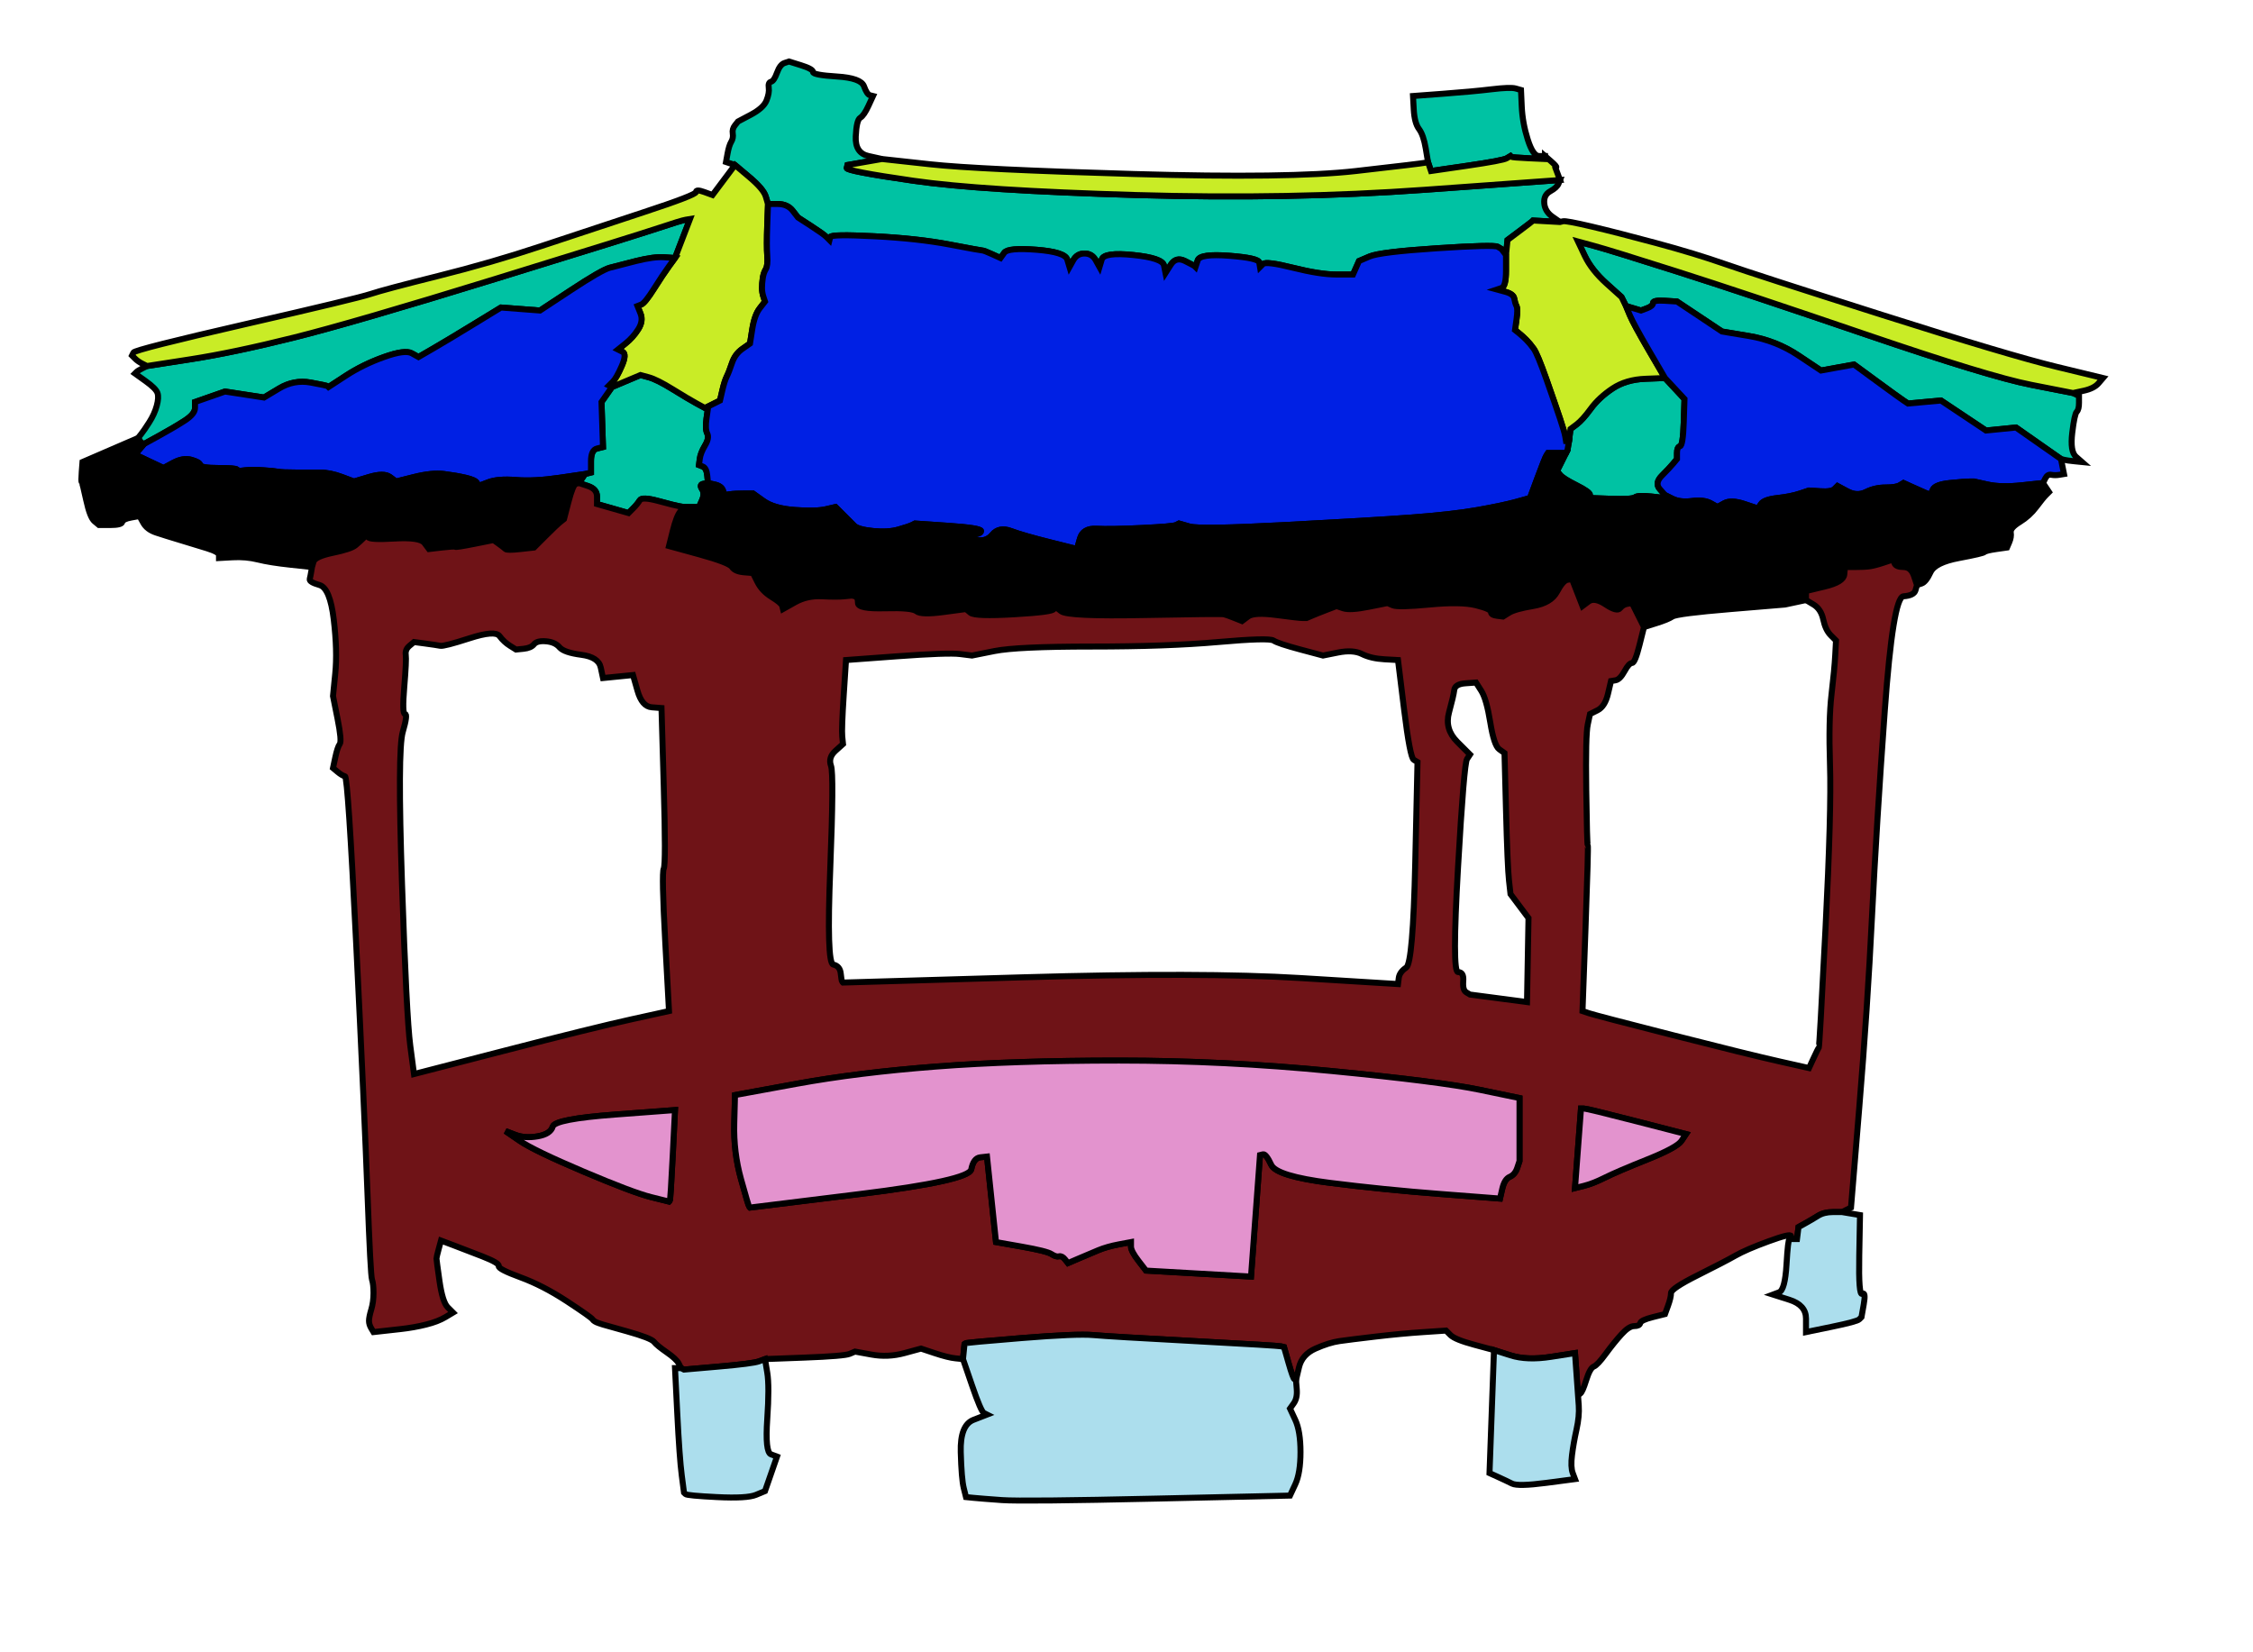<?xml version='1.0' encoding='UTF-8' standalone='no'?>
<!-- Created with clker.com Crayon tracing tool http://www.clker.com) -->
<svg
   xmlns='http://www.w3.org/2000/svg'
   width='751'
   height='550.5'>
<path style='opacity:1;fill:#00C2A3;fill-rule:evenodd;stroke:#000000;stroke-width:2px;stroke-linecap:butt;stroke-linejoin:miter;stroke-opacity:1'	  d='M 227.5 79.5 L 225 86 L 221.5 85.75 Q 218 85.5  212 87 Q 206 88.5  203.25 89.25 Q 200.5 90  190.25 96.75 L 180 103.5 L 173.5 103 L 167 102.5 L 158 108 Q 149 113.5  144.25 116.25 L 139.5 119 L 137.25 117.75 Q 135 116.5  128 119 Q 121 121.5  115.25 125.25 L 109.5 129 L 109.25 128.75 Q 109 128.5  103.5 127.5 Q 98 126.5  93 129.5 L 88 132.5 L 81.5 131.5 L 75 130.5 L 70 132.25 L 65 134 L 65 136 Q 65 138  61.5 140.25 Q 58 142.5  53 145.25 L 48 148 L 47.5 147.75 L 47 147.5 L 46.5 146.75 L 46 146 L 47 144.75 Q 48 143.5  49.75 140.75 Q 51.5 138  52.25 135.25 Q 53 132.5  52.5 131 Q 52 129.5  48.5 127 L 45 124.5 L 45.5 124 Q 46 123.5  47.5 122.75 L 49 122 L 63.5 119.75 Q 78 117.5  98 112.5 Q 118 107.5  165 93 Q 212 78.5  219.5 76 Q 227 73.5  228.5 73.25 L 230 73 L 227.5 79.5  Z 
' id='path2' />
<path style='opacity:1;fill:#00C2A3;fill-rule:evenodd;stroke:#000000;stroke-width:2px;stroke-linecap:butt;stroke-linejoin:miter;stroke-opacity:1'	  d='M 232.25 134.5 L 235 136 L 235.5 136 L 236 136 L 235.5 139.5 Q 235 143  235.75 144.5 Q 236.5 146  235 148.5 Q 233.5 151  233.25 153 L 233 155 L 234.25 155.5 Q 235.5 156  235.75 158.5 L 236 161 L 234.5 161.25 Q 233 161.5  234 163 Q 235 164.5  234 166.75 L 233 169 L 230.5 169 L 228 169 L 226.5 168.75 Q 225 168.5  219.5 167 Q 214 165.5  213.25 166.75 Q 212.5 168  211 169.5 L 209.5 171 L 204.25 169.5 L 199 168 L 199 165.5 Q 199 163  196 162 L 193 161 L 194 159.5 L 195 158 L 196 157.75 L 197 157.5 L 197 153.75 Q 197 150  199 149.5 L 201 149 L 200.75 141.5 L 200.5 134 L 202.25 131.5 L 204 129 L 208.75 127 L 213.5 125 L 216.25 125.75 Q 219 126.5  224.25 129.75 Q 229.5 133  232.25 134.5  Z 
' id='path4' />
<path style='opacity:1;fill:#00C2A3;fill-rule:evenodd;stroke:#000000;stroke-width:2px;stroke-linecap:butt;stroke-linejoin:miter;stroke-opacity:1'	  d='M 289.5 52 L 294 53 L 288.25 54 L 282.5 55 L 282.25 56 Q 282 57  304.5 60.25 Q 327 63.5  378.5 65 Q 430 66.5  475 63.25 L 520 60 L 519.5 61.25 Q 519 62.5  516.75 63.75 Q 514.5 65  514.75 67.75 Q 515 70.5  517.5 72.25 L 520 74 L 515.5 73.75 L 511 73.5 L 510.75 73.75 Q 510.5 74  506.5 77 L 502.5 80 L 502.25 82.5 L 502 85 L 501.25 84 L 500.5 83 L 499.25 82.25 Q 498 81.5  479 82.75 Q 460 84  456.5 85.5 L 453 87 L 452 89.25 L 451 91.5 L 445.5 91.5 Q 440 91.5  431 89.25 Q 422 87  421 88 L 420 89 L 419.75 87.5 Q 419.5 86  409.75 85.25 Q 400 84.5  399.25 86.75 L 398.5 89 L 398.25 88.75 Q 398 88.5  395 87 Q 392 85.5  390.25 88.25 L 388.5 91 L 388 88.5 Q 387.5 86  377.75 85 Q 368 84  367.25 86.5 L 366.5 89 L 365.25 86.75 Q 364 84.5  361.5 84.5 Q 359 84.5  357.75 86.75 L 356.5 89 L 355.75 86.5 Q 355 84  345.5 83.25 Q 336 82.5  334.75 84.25 L 333.5 86 L 330.75 84.75 Q 328 83.5  327.5 83.5 Q 327 83.5  316.5 81.5 Q 306 79.5  291.5 78.75 Q 277 78  276.75 79 L 276.5 80 L 275.5 79 Q 274.5 78  270.25 75.25 L 266 72.5 L 264.25 70.25 Q 262.5 68  259.25 68 L 256 68 L 255.25 65.5 Q 254.5 63  249.75 59 L 245 55 L 243.5 54.5 L 242 54 L 242.5 51.25 Q 243 48.5  243.75 47.25 Q 244.5 46  244.25 44.5 Q 244 43  245 41.75 L 246 40.5 L 250.25 38.25 Q 254.5 36  255.5 33.5 Q 256.5 31  256.25 29.25 Q 256 27.5  257 27.25 Q 258 27  259 24.25 Q 260 21.5  261.5 21 L 263 20.5 L 267 21.75 Q 271 23  271 24 Q 271 25  279 25.5 Q 287 26  288 28.75 Q 289 31.5  290 31.75 L 291 32 L 289.5 35.25 Q 288 38.5  286.75 39.25 Q 285.5 40  285.25 45.5 Q 285 51  289.5 52  Z 
' id='path6' />
<path style='opacity:1;fill:#00C2A3;fill-rule:evenodd;stroke:#000000;stroke-width:2px;stroke-linecap:butt;stroke-linejoin:miter;stroke-opacity:1'	  d='M 513 52 L 515 52 L 515 52.5 L 515 53 L 509.5 52.75 Q 504 52.5  503.75 52.25 L 503.5 52 L 502.25 52.75 Q 501 53.5  489 55.25 L 477 57 L 476.5 55.5 L 476 54 L 475.25 49.5 Q 474.5 45  473 43 Q 471.5 41  471.25 36.5 L 471 32 L 481 31.25 Q 491 30.5  497.25 29.75 Q 503.5 29  505.25 29.5 L 507 30 L 507.25 35.5 Q 507.5 41  509.25 46.5 Q 511 52  513 52  Z 
' id='path8' />
<path style='opacity:1;fill:#00C2A3;fill-rule:evenodd;stroke:#000000;stroke-width:2px;stroke-linecap:butt;stroke-linejoin:miter;stroke-opacity:1'	  d='M 548.5 126.25 L 555 126 L 558.25 129.5 L 561.5 133 L 561.25 140.75 Q 561 148.5  560 148.75 Q 559 149  559 151 L 559 153 L 557.75 154.5 Q 556.5 156  554 158.5 Q 551.5 161  553.25 163 L 555 165 L 555 165.5 L 555 166 L 550.5 165.5 Q 546 165  545 165.75 Q 544 166.5  537 166.25 L 530 166 L 530 165 Q 530 164  525.5 161.75 Q 521 159.5  520 158.25 L 519 157 L 520.5 154 L 522 151 L 522.25 150.5 L 522.5 150 L 522.75 148.5 L 523 147 L 523.25 145 L 523.5 143 L 525.5 141.5 Q 527.5 140  530.25 136.25 Q 533 132.5  537.5 129.5 Q 542 126.5  548.5 126.25  Z 
' id='path10' />
<path style='opacity:1;fill:#00C2A3;fill-rule:evenodd;stroke:#000000;stroke-width:2px;stroke-linecap:butt;stroke-linejoin:miter;stroke-opacity:1'	  d='M 677 128.25 L 691 131 L 692 131.5 L 693 132 L 693 134.25 Q 693 136.5  692.25 137.25 Q 691.5 138  690.75 144.25 Q 690 150.5  692 152.25 L 694 154 L 691.5 153.75 Q 689 153.5  688 153.25 L 687 153 L 679.5 147.75 L 672 142.5 L 667 143 L 662 143.5 L 660.5 142.5 Q 659 141.5  653 137.5 L 647 133.5 L 641.5 134 L 636 134.5 L 634.5 133.5 Q 633 132.5  625.5 127 L 618 121.5 L 612.5 122.5 L 607 123.5 L 599.5 118.5 Q 592 113.5  583 112 L 574 110.5 L 572.5 109.5 Q 571 108.5  565 104.5 L 559 100.5 L 555 100.25 Q 551 100  551 101 Q 551 102  549 102.75 L 547 103.5 L 544.5 102.75 L 542 102 L 541.25 100.5 L 540.5 99 L 535.5 94.5 Q 530.5 90  528.25 85.25 L 526 80.5 L 531.5 82 Q 537 83.5  559 90.5 Q 581 97.5  622 111.5 Q 663 125.5  677 128.25  Z 
' id='path12' />
<path style='opacity:1;fill:#C9EC26;fill-rule:evenodd;stroke:#000000;stroke-width:2px;stroke-linecap:butt;stroke-linejoin:miter;stroke-opacity:1'	  d='M 244.25 56 L 245 55 L 249.75 59 Q 254.5 63  255.25 65.5 L 256 68 L 255.75 75 Q 255.5 82  255.75 85.25 Q 256 88.5  255.25 89.75 Q 254.5 91  254.25 92.75 Q 254 94.5  254 96 Q 254 97.5  254.5 99 L 255 100.5 L 253.25 102.75 Q 251.5 105  250.75 109.75 L 250 114.5 L 247.5 116.25 Q 245 118  244 121 Q 243 124  242.25 125.5 Q 241.5 127  240.75 130.25 L 240 133.5 L 237.5 134.75 L 235 136 L 232.25 134.5 Q 229.5 133  224.25 129.75 Q 219 126.5  216.25 125.75 L 213.5 125 L 208.75 127 L 204 129 L 203.5 128.75 L 203 128.5 L 204.25 127.25 Q 205.5 126  207.25 122 Q 209 118  207.5 117.25 L 206 116.5 L 208.5 114.5 Q 211 112.5  212.75 109.75 Q 214.5 107  213.5 104.5 L 212.5 102 L 213.75 101.5 Q 215 101  218 96.25 Q 221 91.5  223 88.75 L 225 86 L 227.5 79.5 L 230 73 L 228.5 73.25 Q 227 73.5  219.5 76 Q 212 78.5  165 93 Q 118 107.5  98 112.5 Q 78 117.5  63.5 119.75 L 49 122 L 47.5 121.25 Q 46 120.5  45 119.5 L 44 118.5 L 44.5 117.5 Q 45 116.5  82 108 Q 119 99.5  123.5 98 Q 128 96.5  146 92 Q 164 87.5  180.5 82 Q 197 76.5  214.5 70.75 Q 232 65  232 64 Q 232 63  234.75 64 L 237.5 65 L 240.5 61 Q 243.5 57  244.25 56  Z 
' id='path14' />
<path style='opacity:1;fill:#C9EC26;fill-rule:evenodd;stroke:#000000;stroke-width:2px;stroke-linecap:butt;stroke-linejoin:miter;stroke-opacity:1'	  d='M 515 52.5 L 515 52 L 517 53.75 Q 519 55.5  518.75 55.75 L 518.5 56 L 519.25 58 L 520 60 L 475 63.25 Q 430 66.5  378.5 65 Q 327 63.5  304.5 60.25 Q 282 57  282.25 56 L 282.5 55 L 288.25 54 L 294 53 L 310 54.75 Q 326 56.5  378 58 Q 430 59.5  452 57 Q 474 54.5  475 54.25 L 476 54 L 476.5 55.5 L 477 57 L 489 55.25 Q 501 53.5  502.25 52.75 L 503.5 52 L 503.75 52.25 Q 504 52.5  509.5 52.75 L 515 53 L 515 52.5  Z 
' id='path16' />
<path style='opacity:1;fill:#C9EC26;fill-rule:evenodd;stroke:#000000;stroke-width:2px;stroke-linecap:butt;stroke-linejoin:miter;stroke-opacity:1'	  d='M 515.5 73.75 L 520 74 L 521 73.75 Q 522 73.5  530.5 75.5 Q 539 77.5  552 81 Q 565 84.5  575 88 Q 585 91.5  627.5 105 Q 670 118.5  685.5 122.25 L 701 126 L 699.5 127.75 Q 698 129.5  694.5 130.25 L 691 131 L 677 128.25 Q 663 125.5  622 111.5 Q 581 97.5  559 90.5 Q 537 83.5  531.5 82 L 526 80.5 L 528.25 85.25 Q 530.5 90  535.5 94.5 L 540.5 99 L 541.25 100.5 L 542 102 L 543.25 105 Q 544.5 108  549.75 117 L 555 126 L 548.5 126.25 Q 542 126.5  537.5 129.5 Q 533 132.5  530.25 136.25 Q 527.5 140  525.5 141.5 L 523.5 143 L 523.25 145 L 523 147 L 522.5 147 L 522 147 L 521.75 145.5 Q 521.5 144  520 139.5 Q 518.5 135  515.5 126.5 Q 512.5 118  511.25 116.25 Q 510 114.5  508.75 113.25 Q 507.5 112  506.25 111 L 505 110 L 505.5 106.5 Q 506 103  505.5 102 Q 505 101  504.75 99.5 Q 504.5 98  501.75 97.25 L 499 96.5 L 500.5 96 Q 502 95.5  502 90.25 L 502 85 L 502.25 82.5 L 502.5 80 L 506.5 77 Q 510.5 74  510.75 73.75 L 511 73.5 L 515.5 73.75  Z 
' id='path18' />
<path style='opacity:1;fill:#0020E4;fill-rule:evenodd;stroke:#000000;stroke-width:2px;stroke-linecap:butt;stroke-linejoin:miter;stroke-opacity:1'	  d='M 221.5 85.75 L 225 86 L 223 88.75 Q 221 91.5  218 96.25 Q 215 101  213.75 101.5 L 212.5 102 L 213.5 104.5 Q 214.5 107  212.75 109.75 Q 211 112.5  208.5 114.5 L 206 116.5 L 207.5 117.25 Q 209 118  207.25 122 Q 205.5 126  204.25 127.25 L 203 128.5 L 203.5 128.75 L 204 129 L 202.25 131.5 L 200.5 134 L 200.75 141.5 L 201 149 L 199 149.5 Q 197 150  197 153.75 L 197 157.5 L 196 157.75 L 195 158 L 186.5 159.25 Q 178 160.5  172 160 Q 166 159.5  162.75 160.75 L 159.5 162 L 159 161 Q 158.5 160  155.25 159.25 Q 152 158.5  148 158 Q 144 157.5  138 159 L 132 160.5 L 130 159 Q 128 157.5  123 159 L 118 160.5 L 114 159 Q 110 157.5  106.5 157.5 Q 103 157.5  98.5 157.5 Q 94 157.5  92.75 157.25 Q 91.5 157  87.75 156.75 Q 84 156.5  81.75 156.75 L 79.5 157 L 79 156.5 Q 78.5 156  72.75 156 Q 67 156  66.75 155 Q 66.5 154  63.75 153.25 Q 61 152.5  57.75 154.25 L 54.5 156 L 49.75 153.75 L 45 151.5 L 46.5 149.75 L 48 148 L 53 145.25 Q 58 142.5  61.5 140.25 Q 65 138  65 136 L 65 134 L 70 132.25 L 75 130.5 L 81.5 131.5 L 88 132.5 L 93 129.5 Q 98 126.5  103.5 127.5 Q 109 128.5  109.25 128.75 L 109.5 129 L 115.25 125.25 Q 121 121.5  128 119 Q 135 116.5  137.25 117.75 L 139.5 119 L 144.25 116.25 Q 149 113.5  158 108 L 167 102.5 L 173.5 103 L 180 103.5 L 190.25 96.75 Q 200.5 90  203.25 89.25 Q 206 88.5  212 87 Q 218 85.5  221.5 85.75  Z 
' id='path20' />
<path style='opacity:1;fill:#0020E4;fill-rule:evenodd;stroke:#000000;stroke-width:2px;stroke-linecap:butt;stroke-linejoin:miter;stroke-opacity:1'	  d='M 501.25 84 L 502 85 L 502 90.25 Q 502 95.5  500.5 96 L 499 96.5 L 501.75 97.25 Q 504.5 98  504.75 99.5 Q 505 101  505.5 102 Q 506 103  505.5 106.5 L 505 110 L 506.25 111 Q 507.5 112  508.75 113.25 Q 510 114.5  511.25 116.25 Q 512.5 118  515.5 126.5 Q 518.5 135  520 139.5 Q 521.5 144  521.75 145.5 L 522 147 L 522.5 147 L 523 147 L 522.75 148.5 L 522.5 150 L 522.25 150.5 L 522 151 L 519 151 L 516 151 L 515.5 151.75 Q 515 152.5  512.5 159.25 L 510 166 L 505.5 167.25 Q 501 168.5  492.5 170 Q 484 171.5  470.5 172.5 Q 457 173.5  428.5 175 Q 400 176.5  396.5 175.5 L 393 174.5 L 392 175 Q 391 175.5  380.5 176 Q 370 176.5  365.5 176.25 Q 361 176  360 179.5 L 359 183 L 350 180.75 Q 341 178.5  337 177 Q 333 175.5  330.75 178.25 Q 328.5 181  324.25 179.75 L 320 178.5 L 323.5 178.25 Q 327 178  327 177 Q 327 176  316 175.25 L 305 174.5 L 304 175 Q 303 175.5  299.5 176.5 Q 296 177.5  291 177 Q 286 176.5  284.75 175.25 Q 283.5 174  281 171.5 L 278.5 169 L 275.25 169.75 Q 272 170.5  265 170 Q 258 169.5  254.5 167 L 251 164.5 L 248 164.5 Q 245 164.5  243.25 164.75 L 241.5 165 L 241 163.5 Q 240.5 162  238.25 161.5 L 236 161 L 235.75 158.5 Q 235.5 156  234.25 155.5 L 233 155 L 233.25 153 Q 233.5 151  235 148.5 Q 236.5 146  235.75 144.5 Q 235 143  235.5 139.5 L 236 136 L 235.5 136 L 235 136 L 237.5 134.75 L 240 133.5 L 240.75 130.25 Q 241.5 127  242.25 125.5 Q 243 124  244 121 Q 245 118  247.5 116.25 L 250 114.5 L 250.75 109.75 Q 251.5 105  253.25 102.75 L 255 100.5 L 254.5 99 Q 254 97.5  254 96 Q 254 94.5  254.25 92.75 Q 254.5 91  255.25 89.75 Q 256 88.5  255.75 85.25 Q 255.5 82  255.75 75 L 256 68 L 259.25 68 Q 262.5 68  264.25 70.25 L 266 72.5 L 270.25 75.25 Q 274.5 78  275.5 79 L 276.5 80 L 276.75 79 Q 277 78  291.5 78.75 Q 306 79.5  316.5 81.5 Q 327 83.5  327.5 83.5 Q 328 83.5  330.75 84.75 L 333.5 86 L 334.75 84.25 Q 336 82.5  345.5 83.25 Q 355 84  355.75 86.5 L 356.5 89 L 357.75 86.75 Q 359 84.5  361.5 84.5 Q 364 84.5  365.25 86.75 L 366.5 89 L 367.25 86.5 Q 368 84  377.75 85 Q 387.5 86  388 88.5 L 388.5 91 L 390.25 88.25 Q 392 85.5  395 87 Q 398 88.5  398.25 88.75 L 398.5 89 L 399.25 86.75 Q 400 84.5  409.75 85.25 Q 419.5 86  419.75 87.5 L 420 89 L 421 88 Q 422 87  431 89.25 Q 440 91.5  445.5 91.5 L 451 91.5 L 452 89.25 L 453 87 L 456.5 85.5 Q 460 84  479 82.75 Q 498 81.5  499.25 82.25 L 500.5 83 L 501.25 84  Z 
' id='path22' />
<path style='opacity:1;fill:#0020E4;fill-rule:evenodd;stroke:#000000;stroke-width:2px;stroke-linecap:butt;stroke-linejoin:miter;stroke-opacity:1'	  d='M 679.5 147.75 L 687 153 L 687.5 155.5 L 688 158 L 686.5 158.25 Q 685 158.5  683.75 158.25 Q 682.5 158  681.75 159.5 L 681 161 L 674 161.75 Q 667 162.5  662.5 161.5 L 658 160.5 L 656.5 160.5 Q 655 160.5  650 161 Q 645 161.5  644.25 163.25 L 643.5 165 L 641.75 164.25 Q 640 163.5  637.25 162.25 L 634.5 161 L 633.25 161.75 Q 632 162.5  628.5 162.5 Q 625 162.5  622 164 Q 619 165.5  615.75 163.75 L 612.5 162 L 611.5 163 Q 610.5 164  606.75 163.75 L 603 163.5 L 600 164.5 Q 597 165.5  592.5 166 Q 588 166.5  587 168 L 586 169.5 L 581.5 168 Q 577 166.5  574.75 167.75 L 572.5 169 L 570.25 167.75 Q 568 166.5  564 167 Q 560 167.5  557.5 166.25 L 555 165 L 553.25 163 Q 551.5 161  554 158.5 Q 556.5 156  557.75 154.5 L 559 153 L 559 151 Q 559 149  560 148.75 Q 561 148.5  561.25 140.75 L 561.5 133 L 558.25 129.5 L 555 126 L 549.75 117 Q 544.5 108  543.25 105 L 542 102 L 544.5 102.75 L 547 103.5 L 549 102.75 Q 551 102  551 101 Q 551 100  555 100.25 L 559 100.5 L 565 104.5 Q 571 108.5  572.5 109.5 L 574 110.5 L 583 112 Q 592 113.5  599.5 118.5 L 607 123.5 L 612.5 122.5 L 618 121.5 L 625.5 127 Q 633 132.5  634.5 133.5 L 636 134.5 L 641.5 134 L 647 133.5 L 653 137.5 Q 659 141.5  660.5 142.5 L 662 143.5 L 667 143 L 672 142.5 L 679.5 147.75  Z 
' id='path24' />
<path style='opacity:1;fill:#000000;fill-rule:evenodd;stroke:#000000;stroke-width:2px;stroke-linecap:butt;stroke-linejoin:miter;stroke-opacity:1'	  d='M 36.75 150 L 46 146 L 46.5 146.75 L 47 147.5 L 47.5 147.75 L 48 148 L 46.5 149.75 L 45 151.5 L 49.75 153.75 L 54.5 156 L 57.75 154.25 Q 61 152.5  63.75 153.25 Q 66.5 154  66.75 155 Q 67 156  72.75 156 Q 78.5 156  79 156.5 L 79.5 157 L 81.75 156.75 Q 84 156.5  87.75 156.75 Q 91.5 157  92.75 157.25 Q 94 157.5  98.5 157.5 Q 103 157.5  106.5 157.5 Q 110 157.5  114 159 L 118 160.5 L 123 159 Q 128 157.5  130 159 L 132 160.5 L 138 159 Q 144 157.5  148 158 Q 152 158.5  155.25 159.25 Q 158.5 160  159 161 L 159.5 162 L 162.75 160.75 Q 166 159.5  172 160 Q 178 160.5  186.5 159.25 L 195 158 L 194 159.5 L 193 161 L 192 161.25 Q 191 161.5  189.5 167.25 L 188 173 L 186.75 174 Q 185.5 175  181.75 178.75 L 178 182.5 L 173.5 183 Q 169 183.5  168.5 183 Q 168 182.5  166.25 181.25 L 164.5 180 L 158.25 181.25 Q 152 182.5  151.75 182.25 Q 151.5 182  147.25 182.5 L 143 183 L 141.5 181 Q 140 179  131.5 179.5 Q 123 180  122.75 179 L 122.5 178 L 121.25 179.25 Q 120 180.5  118.5 181.75 Q 117 183  111 184.25 Q 105 185.5  104.5 187.25 L 104 189 L 97 188.25 Q 90 187.5  86 186.5 Q 82 185.5  77.5 185.75 L 73 186 L 73 185 Q 73 184  69 182.75 Q 65 181.5  60 180 Q 55 178.5  52 177.5 Q 49 176.5  47.75 174.25 L 46.5 172 L 43.75 172.5 Q 41 173  40.75 174 Q 40.5 175  36.75 175 L 33 175 L 31.5 173.75 Q 30 172.5  28.75 166.75 Q 27.5 161  27.25 160.75 Q 27 160.5  27.25 157.25 L 27.5 154 L 36.75 150  Z 
' id='path26' />
<path style='opacity:1;fill:#000000;fill-rule:evenodd;stroke:#000000;stroke-width:2px;stroke-linecap:butt;stroke-linejoin:miter;stroke-opacity:1'	  d='M 519 151 L 522 151 L 520.5 154 L 519 157 L 520 158.25 Q 521 159.5  525.5 161.75 Q 530 164  530 165 L 530 166 L 537 166.25 Q 544 166.5  545 165.75 Q 546 165  550.5 165.5 L 555 166 L 555 165.5 L 555 165 L 557.5 166.25 Q 560 167.5  564 167 Q 568 166.5  570.25 167.75 L 572.5 169 L 574.75 167.75 Q 577 166.5  581.5 168 L 586 169.5 L 587 168 Q 588 166.5  592.5 166 Q 597 165.5  600 164.5 L 603 163.5 L 606.75 163.75 Q 610.5 164  611.5 163 L 612.5 162 L 615.75 163.75 Q 619 165.5  622 164 Q 625 162.5  628.5 162.5 Q 632 162.5  633.25 161.75 L 634.5 161 L 637.25 162.25 Q 640 163.5  641.75 164.25 L 643.5 165 L 644.25 163.25 Q 645 161.5  650 161 Q 655 160.5  656.5 160.5 L 658 160.5 L 662.5 161.5 Q 667 162.5  674 161.75 L 681 161 L 682 162.5 L 683 164 L 682 165 Q 681 166  678.75 169 Q 676.5 172  673.25 174 Q 670 176  670.25 177.5 Q 670.5 179  669.75 180.75 L 669 182.5 L 665.5 183 Q 662 183.5  661.5 184 Q 661 184.5  653 186 Q 645 187.5  643.5 190.75 Q 642 194  640.5 194.5 L 639 195 L 638 192 Q 637 189  634.5 189 Q 632 189  631.5 187.75 L 631 186.5 L 628 187.5 Q 625 188.5  623.25 188.75 Q 621.5 189  618.25 189 L 615 189 L 614.75 191.5 Q 614.5 194  608.25 195.5 L 602 197 L 602 198.5 L 602 200 L 598.5 200.75 L 595 201.5 L 577 203 Q 559 204.5  557.5 205.5 Q 556 206.5  552 207.75 L 548 209 L 546 205 L 544 201 L 542.5 201.25 Q 541 201.5  540 202.75 Q 539 204  535.25 201.5 Q 531.5 199  529.5 200.5 L 527.5 202 L 525.75 197.5 L 524 193 L 522.5 193.25 Q 521 193.5  519 197.25 Q 517 201  511 202 Q 505 203  503 204.25 L 501 205.5 L 499 205.25 Q 497 205  497 204 Q 497 203  492 201.75 Q 487 200.5  476.5 201.5 Q 466 202.5  464.25 201.75 L 462.5 201 L 456.25 202.25 Q 450 203.5  447.75 202.75 L 445.5 202 L 442.25 203.25 Q 439 204.5  437.25 205.25 L 435.5 206 L 434.25 206 Q 433 206  425.5 205 Q 418 204  416 205.5 L 414 207 L 411.5 206 Q 409 205  408 204.75 Q 407 204.5  381.5 205 Q 356 205.5  353.75 203.75 L 351.5 202 L 351.25 203 Q 351 204  338 204.75 Q 325 205.5  323.5 204.25 L 322 203 L 314.5 204 Q 307 205  305.5 203.75 Q 304 202.5  295 202.75 Q 286 203  286 201 Q 286 199  285 198.75 L 284 198.5 L 281.5 198.75 Q 279 199  274 198.75 Q 269 198.5  265 200.75 L 261 203 L 260.75 202 Q 260.5 201  257.25 199 Q 254 197  252.5 194 L 251 191 L 248 190.75 Q 245 190.5  244 189 Q 243 187.5  233 184.75 L 223 182 L 224.25 177 Q 225.5 172  226.75 170.5 L 228 169 L 230.5 169 L 233 169 L 234 166.75 Q 235 164.5  234 163 Q 233 161.5  234.5 161.25 L 236 161 L 238.25 161.5 Q 240.5 162  241 163.5 L 241.5 165 L 243.25 164.75 Q 245 164.5  248 164.5 L 251 164.5 L 254.5 167 Q 258 169.5  265 170 Q 272 170.5  275.25 169.75 L 278.5 169 L 281 171.5 Q 283.5 174  284.75 175.25 Q 286 176.5  291 177 Q 296 177.5  299.5 176.5 Q 303 175.5  304 175 L 305 174.5 L 316 175.25 Q 327 176  327 177 Q 327 178  323.5 178.25 L 320 178.5 L 324.25 179.75 Q 328.5 181  330.75 178.25 Q 333 175.5  337 177 Q 341 178.5  350 180.75 L 359 183 L 360 179.5 Q 361 176  365.5 176.25 Q 370 176.5  380.5 176 Q 391 175.5  392 175 L 393 174.5 L 396.5 175.5 Q 400 176.5  428.5 175 Q 457 173.5  470.5 172.5 Q 484 171.5  492.5 170 Q 501 168.5  505.5 167.25 L 510 166 L 512.5 159.25 Q 515 152.5  515.5 151.75 L 516 151 L 519 151  Z 
' id='path28' />
<path style='opacity:1;fill:#6F1317;fill-rule:evenodd;stroke:#000000;stroke-width:2px;stroke-linecap:butt;stroke-linejoin:miter;stroke-opacity:1'	  d='M 192 161.25 L 193 161 L 196 162 Q 199 163  199 165.5 L 199 168 L 204.25 169.5 L 209.5 171 L 211 169.5 Q 212.5 168  213.25 166.75 Q 214 165.5  219.5 167 Q 225 168.5  226.5 168.75 L 228 169 L 226.75 170.5 Q 225.5 172  224.25 177 L 223 182 L 233 184.75 Q 243 187.5  244 189 Q 245 190.5  248 190.75 L 251 191 L 252.5 194 Q 254 197  257.25 199 Q 260.5 201  260.75 202 L 261 203 L 265 200.75 Q 269 198.5  274 198.75 Q 279 199  281.5 198.75 L 284 198.5 L 285 198.75 Q 286 199  286 201 Q 286 203  295 202.75 Q 304 202.5  305.5 203.75 Q 307 205  314.5 204 L 322 203 L 323.5 204.25 Q 325 205.5  338 204.75 Q 351 204  351.25 203 L 351.5 202 L 353.75 203.75 Q 356 205.5  381.5 205 Q 407 204.5  408 204.75 Q 409 205  411.5 206 L 414 207 L 416 205.5 Q 418 204  425.5 205 Q 433 206  434.25 206 L 435.5 206 L 437.25 205.25 Q 439 204.5  442.25 203.25 L 445.5 202 L 447.75 202.75 Q 450 203.5  456.25 202.25 L 462.5 201 L 464.25 201.75 Q 466 202.5  476.5 201.5 Q 487 200.5  492 201.75 Q 497 203  497 204 Q 497 205  499 205.25 L 501 205.5 L 503 204.25 Q 505 203  511 202 Q 517 201  519 197.25 Q 521 193.5  522.5 193.25 L 524 193 L 525.75 197.5 L 527.5 202 L 529.5 200.5 Q 531.5 199  535.25 201.5 Q 539 204  540 202.75 Q 541 201.5  542.5 201.25 L 544 201 L 546 205 L 548 209 L 546.5 215 Q 545 221  544 221 Q 543 221  541.5 223.75 Q 540 226.5  538.5 226.75 L 537 227 L 536 231.25 Q 535 235.5  532.5 236.75 L 530 238 L 529.25 241.5 Q 528.5 245  528.75 263.25 Q 529 281.5  529.25 281.75 Q 529.5 282  528.5 309.5 L 527.5 337 L 529.75 337.75 Q 532 338.5  557.5 345 Q 583 351.5  593 353.75 L 603 356 L 604.5 352.75 Q 606 349.5  606.25 349.25 Q 606.5 349  608.5 309.5 Q 610.5 270  610 255 Q 609.5 240  610.5 231.5 Q 611.5 223  611.75 218.25 L 612 213.5 L 610.25 211.75 Q 608.5 210  607.75 206.5 Q 607 203  604.5 201.5 L 602 200 L 602 198.5 L 602 197 L 608.25 195.5 Q 614.5 194  614.75 191.5 L 615 189 L 618.25 189 Q 621.5 189  623.25 188.75 Q 625 188.5  628 187.5 L 631 186.5 L 631.5 187.75 Q 632 189  634.5 189 Q 637 189  638 192 L 639 195 L 638.5 196.75 Q 638 198.5  634.5 198.75 Q 631 199  628.25 237 Q 625.5 275  624 305.5 Q 622.5 336  619.75 369.25 L 617 402.5 L 615.5 403.25 L 614 404 L 611 404 Q 608 404  606 405.25 Q 604 406.5  601.75 407.75 L 599.5 409 L 599.25 411 L 599 413 L 598 413 L 597 413 L 597 412 Q 597 411  589.5 413.75 Q 582 416.5  578.5 418.5 Q 575 420.5  566 425 Q 557 429.5  557 431 Q 557 432.5  556 435.25 L 555 438 L 551 439 Q 547 440  546.75 441 Q 546.5 442  544.75 442 Q 543 442  540.5 444.75 Q 538 447.5  535.25 451.25 Q 532.5 455  531.25 455.5 Q 530 456  528.75 460 Q 527.5 464  526.75 464.5 L 526 465 L 525.5 458 L 525 451 L 517 452.25 Q 509 453.5  503.5 451.75 L 498 450 L 491.5 448.25 Q 485 446.5  483.5 445 L 482 443.5 L 474.5 444 Q 467 444.5  458.5 445.5 Q 450 446.5  446.5 447 Q 443 447.5  438.5 449.5 Q 434 451.5  433 455.75 L 432 460 L 431.5 459.75 Q 431 459.5  429.5 454.25 L 428 449 L 427 448.75 Q 426 448.5  398 447 Q 370 445.5  364.5 445 Q 359 444.5  340.5 446 Q 322 447.5  321.75 447.75 L 321.5 448 L 321.25 450.5 L 321 453 L 318.5 452.75 Q 316 452.5  311.5 451 L 307 449.5 L 301.5 451 Q 296 452.5  290.5 451.5 L 285 450.5 L 283.25 451.25 Q 281.5 452  268.25 452.5 L 255 453 L 253 453.75 Q 251 454.5  239.5 455.5 L 228 456.5 L 227.5 456.25 L 227 456 L 226.25 454.5 Q 225.5 453  222.25 450.75 Q 219 448.5  218 447.25 Q 217 446  209 443.75 L 201 441.5 L 199.5 441 Q 198 440.5  197.5 439.75 Q 197 439  189 433.75 Q 181 428.5  173.5 425.75 Q 166 423  166.25 422 Q 166.5 421  160.75 418.75 Q 155 416.5  151 415 L 147 413.5 L 146.25 416.25 Q 145.5 419  145.5 419.5 Q 145.5 420  146.5 427 Q 147.5 434  149.25 435.75 L 151 437.5 L 148.5 439 Q 146 440.5  142 441.5 Q 138 442.5  133.5 443 Q 129 443.5  126.75 443.75 L 124.5 444 L 123.75 442.75 Q 123 441.5  123 440.25 Q 123 439  123.75 436.5 Q 124.5 434  124.5 431 Q 124.5 428  124 426.5 Q 123.5 425  122.5 398 Q 121.5 371  118.75 315 Q 116 259  115 258.75 Q 114 258.5  112.5 257.25 L 111 256 L 111.75 252.5 Q 112.5 249  113.25 248 Q 114 247  112.5 239.5 L 111 232 L 111.75 224.5 Q 112.5 217  111.25 206.5 Q 110 196  106.5 195 Q 103 194  103.25 193 Q 103.5 192  103.75 190.5 L 104 189 L 104.5 187.25 Q 105 185.5  111 184.25 Q 117 183  118.5 181.75 Q 120 180.5  121.25 179.25 L 122.5 178 L 122.75 179 Q 123 180  131.5 179.5 Q 140 179  141.5 181 L 143 183 L 147.25 182.5 Q 151.5 182  151.75 182.25 Q 152 182.5  158.25 181.25 L 164.5 180 L 166.25 181.25 Q 168 182.5  168.5 183 Q 169 183.5  173.5 183 L 178 182.5 L 181.75 178.75 Q 185.5 175  186.75 174 L 188 173 L 189.5 167.25 Q 191 161.5  192 161.25  Z 
M 156.5 212.75 Q 165 210  166.5 212 Q 168 214  170 215.25 L 172 216.5 L 174.5 216.25 Q 177 216  178 214.75 Q 179 213.5  182 213.75 Q 185 214  186.5 215.75 Q 188 217.5  193.75 218.25 Q 199.5 219  200.25 222.5 L 201 226 L 206 225.5 L 211 225 L 212.5 230.25 Q 214 235.5  217.25 235.75 L 220.5 236 L 221.25 262 Q 222 288  221.25 289.5 Q 220.5 291  221.75 314 L 223 337 L 210.5 339.75 Q 198 342.5  168 350.25 L 138 358 L 136.75 348.5 Q 135.5 339  134 294.5 Q 132.5 250  134.25 244 Q 136 238  135 238 Q 134 238  134.75 229 Q 135.5 220  135.25 218.25 Q 135 216.5  136.5 215.25 L 138 214 L 141.75 214.5 Q 145.5 215  146.75 215.25 Q 148 215.5  156.5 212.75  Z 
M 205 371.5 L 225 370 L 224.25 385 Q 223.5 400  223.25 400.25 L 223 400.5 L 217 399 Q 211 397.5  194.5 390.5 Q 178 383.5  173.25 380.25 L 168.5 377 L 171.75 378.25 Q 175 379.5  179.25 378.75 Q 183.5 378  184.25 375.5 Q 185 373  205 371.5  Z 
M 373 353.5 Q 408 353.5  444 357 Q 480 360.5  493.25 363.25 L 506.5 366 L 506.5 376.5 L 506.5 387 L 505.75 389.25 Q 505 391.5  503.25 392.25 Q 501.5 393  500.75 396.25 L 500 399.5 L 480.5 398 Q 461 396.5  443.25 394.25 Q 425.5 392  423.75 388.25 Q 422 384.5  421 384.75 L 420 385 L 418.5 405.25 L 417 425.5 L 399.5 424.5 L 382 423.5 L 379.5 420.25 Q 377 417  377 415.5 L 377 414 L 373 414.75 Q 369 415.5  366 416.75 Q 363 418  359.5 419.5 L 356 421 L 355 419.75 Q 354 418.5  353 418.75 Q 352 419  350.5 418 Q 349 417  340.5 415.5 L 332 414 L 330.5 399.75 L 329 385.5 L 326.75 385.75 Q 324.5 386  323.75 389.75 Q 323 393.5  286.5 398 L 250 402.5 L 249.75 402.25 Q 249.5 402  247 393 Q 244.5 384  244.75 374.5 L 245 365 L 265.5 361.25 Q 286 357.5  312 355.5 Q 338 353.5  373 353.5  Z 
M 406 214 Q 423 212.5  424.5 213.5 Q 426 214.5  433.5 216.5 L 441 218.5 L 446 217.5 Q 451 216.5  454 218 Q 457 219.5  461.5 219.75 L 466 220 L 468 236.25 Q 470 252.5  471.25 253.25 L 472.5 254 L 471.75 287.5 Q 471 321  468.75 322.5 Q 466.5 324  466.25 326 L 466 328 L 433.5 326 Q 401 324  341 325.75 L 281 327.5 L 280.75 327.25 Q 280.5 327  280.25 324.5 Q 280 322  277.75 321.5 Q 275.5 321  276.75 289.5 Q 278 258  277 255.25 Q 276 252.5  278.5 250.25 L 281 248 L 280.75 245.5 Q 280.5 243  281.25 231.5 L 282 220 L 299 218.75 Q 316 217.5  320 218 L 324 218.5 L 331.5 217 Q 339 215.5  364 215.5 Q 389 215.5  406 214  Z 
M 488.5 227.75 L 492 227.5 L 493.75 230.25 Q 495.5 233  496.75 240.75 Q 498 248.5  499.75 249.75 L 501.5 251 L 502 270 Q 502.5 289  503 293.5 L 503.5 298 L 506.5 302 L 509.5 306 L 509.25 320 L 509 334 L 499.5 332.75 L 490 331.5 L 488.75 330.75 Q 487.5 330  487.75 327 Q 488 324  486 324 Q 484 324  486 289.25 Q 488 254.5  489 253 L 490 251.5 L 485.75 247.25 Q 481.5 243  483 237.5 Q 484.5 232  484.75 230 Q 485 228  488.5 227.75  Z 
M 528 369.5 Q 529 369.5  545.5 373.75 L 562 378 L 560.5 380.25 Q 559 382.5  549 386.5 Q 539 390.5  535 392.5 Q 531 394.5  528 395.25 L 525 396 L 526 382.75 L 527 369.5 L 528 369.5  Z 
' id='path36' />
<path style='opacity:1;fill:#ACDEED;fill-rule:evenodd;stroke:#000000;stroke-width:2px;stroke-linecap:butt;stroke-linejoin:miter;stroke-opacity:1'	  d='M 253 453.75 L 255 453 L 255.75 457.5 Q 256.5 462  255.75 473 Q 255 484  257 484.75 L 259 485.5 L 257 491.25 L 255 497 L 252 498.25 Q 249 499.5  239 499 Q 229 498.5  228.5 498 L 228 497.5 L 227.25 491.75 Q 226.5 486  225.75 471 L 225 456 L 226 456 L 227 456 L 227.5 456.25 L 228 456.5 L 239.5 455.5 Q 251 454.5  253 453.75  Z 
' id='path38' />
<path style='opacity:1;fill:#ACDEED;fill-rule:evenodd;stroke:#000000;stroke-width:2px;stroke-linecap:butt;stroke-linejoin:miter;stroke-opacity:1'	  d='M 431.5 459.75 L 432 460 L 432.25 463 Q 432.5 466  431.25 467.75 L 430 469.5 L 431.75 473.25 Q 433.5 477  433.5 484 Q 433.5 491  431.75 494.75 L 430 498.5 L 385.5 499.5 Q 341 500.5  334 500 Q 327 499.5  324.5 499.25 L 322 499 L 321.25 496 Q 320.5 493  320.25 484 Q 320 475  324.5 473.25 L 329 471.5 L 328 471 Q 327 470.5  324 461.75 L 321 453 L 321.25 450.5 L 321.5 448 L 321.75 447.75 Q 322 447.5  340.5 446 Q 359 444.5  364.5 445 Q 370 445.5  398 447 Q 426 448.5  427 448.75 L 428 449 L 429.5 454.25 Q 431 459.5  431.5 459.75  Z 
' id='path40' />
<path style='opacity:1;fill:#ACDEED;fill-rule:evenodd;stroke:#000000;stroke-width:2px;stroke-linecap:butt;stroke-linejoin:miter;stroke-opacity:1'	  d='M 497.25 470.5 L 498 450 L 503.5 451.75 Q 509 453.5  517 452.25 L 525 451 L 525.5 458 L 526 465 L 526.25 468.5 Q 526.5 472  525.5 476.5 Q 524.5 481  524 485 Q 523.5 489  524.25 491 L 525 493 L 515.5 494.25 Q 506 495.5  504 494.5 Q 502 493.5  499.25 492.25 L 496.5 491 L 497.25 470.5  Z 
' id='path42' />
<path style='opacity:1;fill:#ACDEED;fill-rule:evenodd;stroke:#000000;stroke-width:2px;stroke-linecap:butt;stroke-linejoin:miter;stroke-opacity:1'	  d='M 611 404 L 614 404 L 617 404.5 L 620 405 L 619.75 418.5 Q 619.5 432  620.75 431.25 Q 622 430.5  621.25 434.75 L 620.5 439 L 619.75 439.75 Q 619 440.5  610.5 442.25 L 602 444 L 602 439.5 Q 602 435  596.5 433.25 L 591 431.5 L 593 430.75 Q 595 430  595.5 421.5 Q 596 413  596.5 413 L 597 413 L 598 413 L 599 413 L 599.25 411 L 599.5 409 L 601.75 407.75 Q 604 406.5  606 405.25 Q 608 404  611 404  Z 
' id='path44' />
<path style='opacity:1;fill:#E393CE;fill-rule:evenodd;stroke:#000000;stroke-width:2px;stroke-linecap:butt;stroke-linejoin:miter;stroke-opacity:1'	  d='M 205 371.5 L 225 370 L 224.25 385 Q 223.5 400  223.25 400.25 L 223 400.5 L 217 399 Q 211 397.5  194.5 390.5 Q 178 383.5  173.25 380.25 L 168.5 377 L 171.75 378.25 Q 175 379.5  179.25 378.75 Q 183.5 378  184.25 375.5 Q 185 373  205 371.5  Z 
' id='path46' />
<path style='opacity:1;fill:#E393CE;fill-rule:evenodd;stroke:#000000;stroke-width:2px;stroke-linecap:butt;stroke-linejoin:miter;stroke-opacity:1'	  d='M 373 353.5 Q 408 353.5  444 357 Q 480 360.5  493.25 363.25 L 506.5 366 L 506.5 376.5 L 506.5 387 L 505.75 389.25 Q 505 391.5  503.25 392.25 Q 501.5 393  500.75 396.25 L 500 399.5 L 480.5 398 Q 461 396.5  443.25 394.25 Q 425.5 392  423.75 388.25 Q 422 384.5  421 384.75 L 420 385 L 418.5 405.25 L 417 425.5 L 399.5 424.5 L 382 423.5 L 379.5 420.25 Q 377 417  377 415.5 L 377 414 L 373 414.75 Q 369 415.5  366 416.75 Q 363 418  359.5 419.5 L 356 421 L 355 419.75 Q 354 418.5  353 418.75 Q 352 419  350.5 418 Q 349 417  340.5 415.5 L 332 414 L 330.5 399.75 L 329 385.5 L 326.75 385.75 Q 324.5 386  323.75 389.75 Q 323 393.5  286.5 398 L 250 402.5 L 249.75 402.25 Q 249.5 402  247 393 Q 244.5 384  244.75 374.5 L 245 365 L 265.5 361.25 Q 286 357.5  312 355.5 Q 338 353.5  373 353.5  Z 
' id='path48' />
<path style='opacity:1;fill:#E393CE;fill-rule:evenodd;stroke:#000000;stroke-width:2px;stroke-linecap:butt;stroke-linejoin:miter;stroke-opacity:1'	  d='M 528 369.5 Q 529 369.5  545.5 373.75 L 562 378 L 560.5 380.25 Q 559 382.5  549 386.5 Q 539 390.5  535 392.5 Q 531 394.5  528 395.25 L 525 396 L 526 382.75 L 527 369.5 L 528 369.5  Z 
' id='path50' />

</svg>
